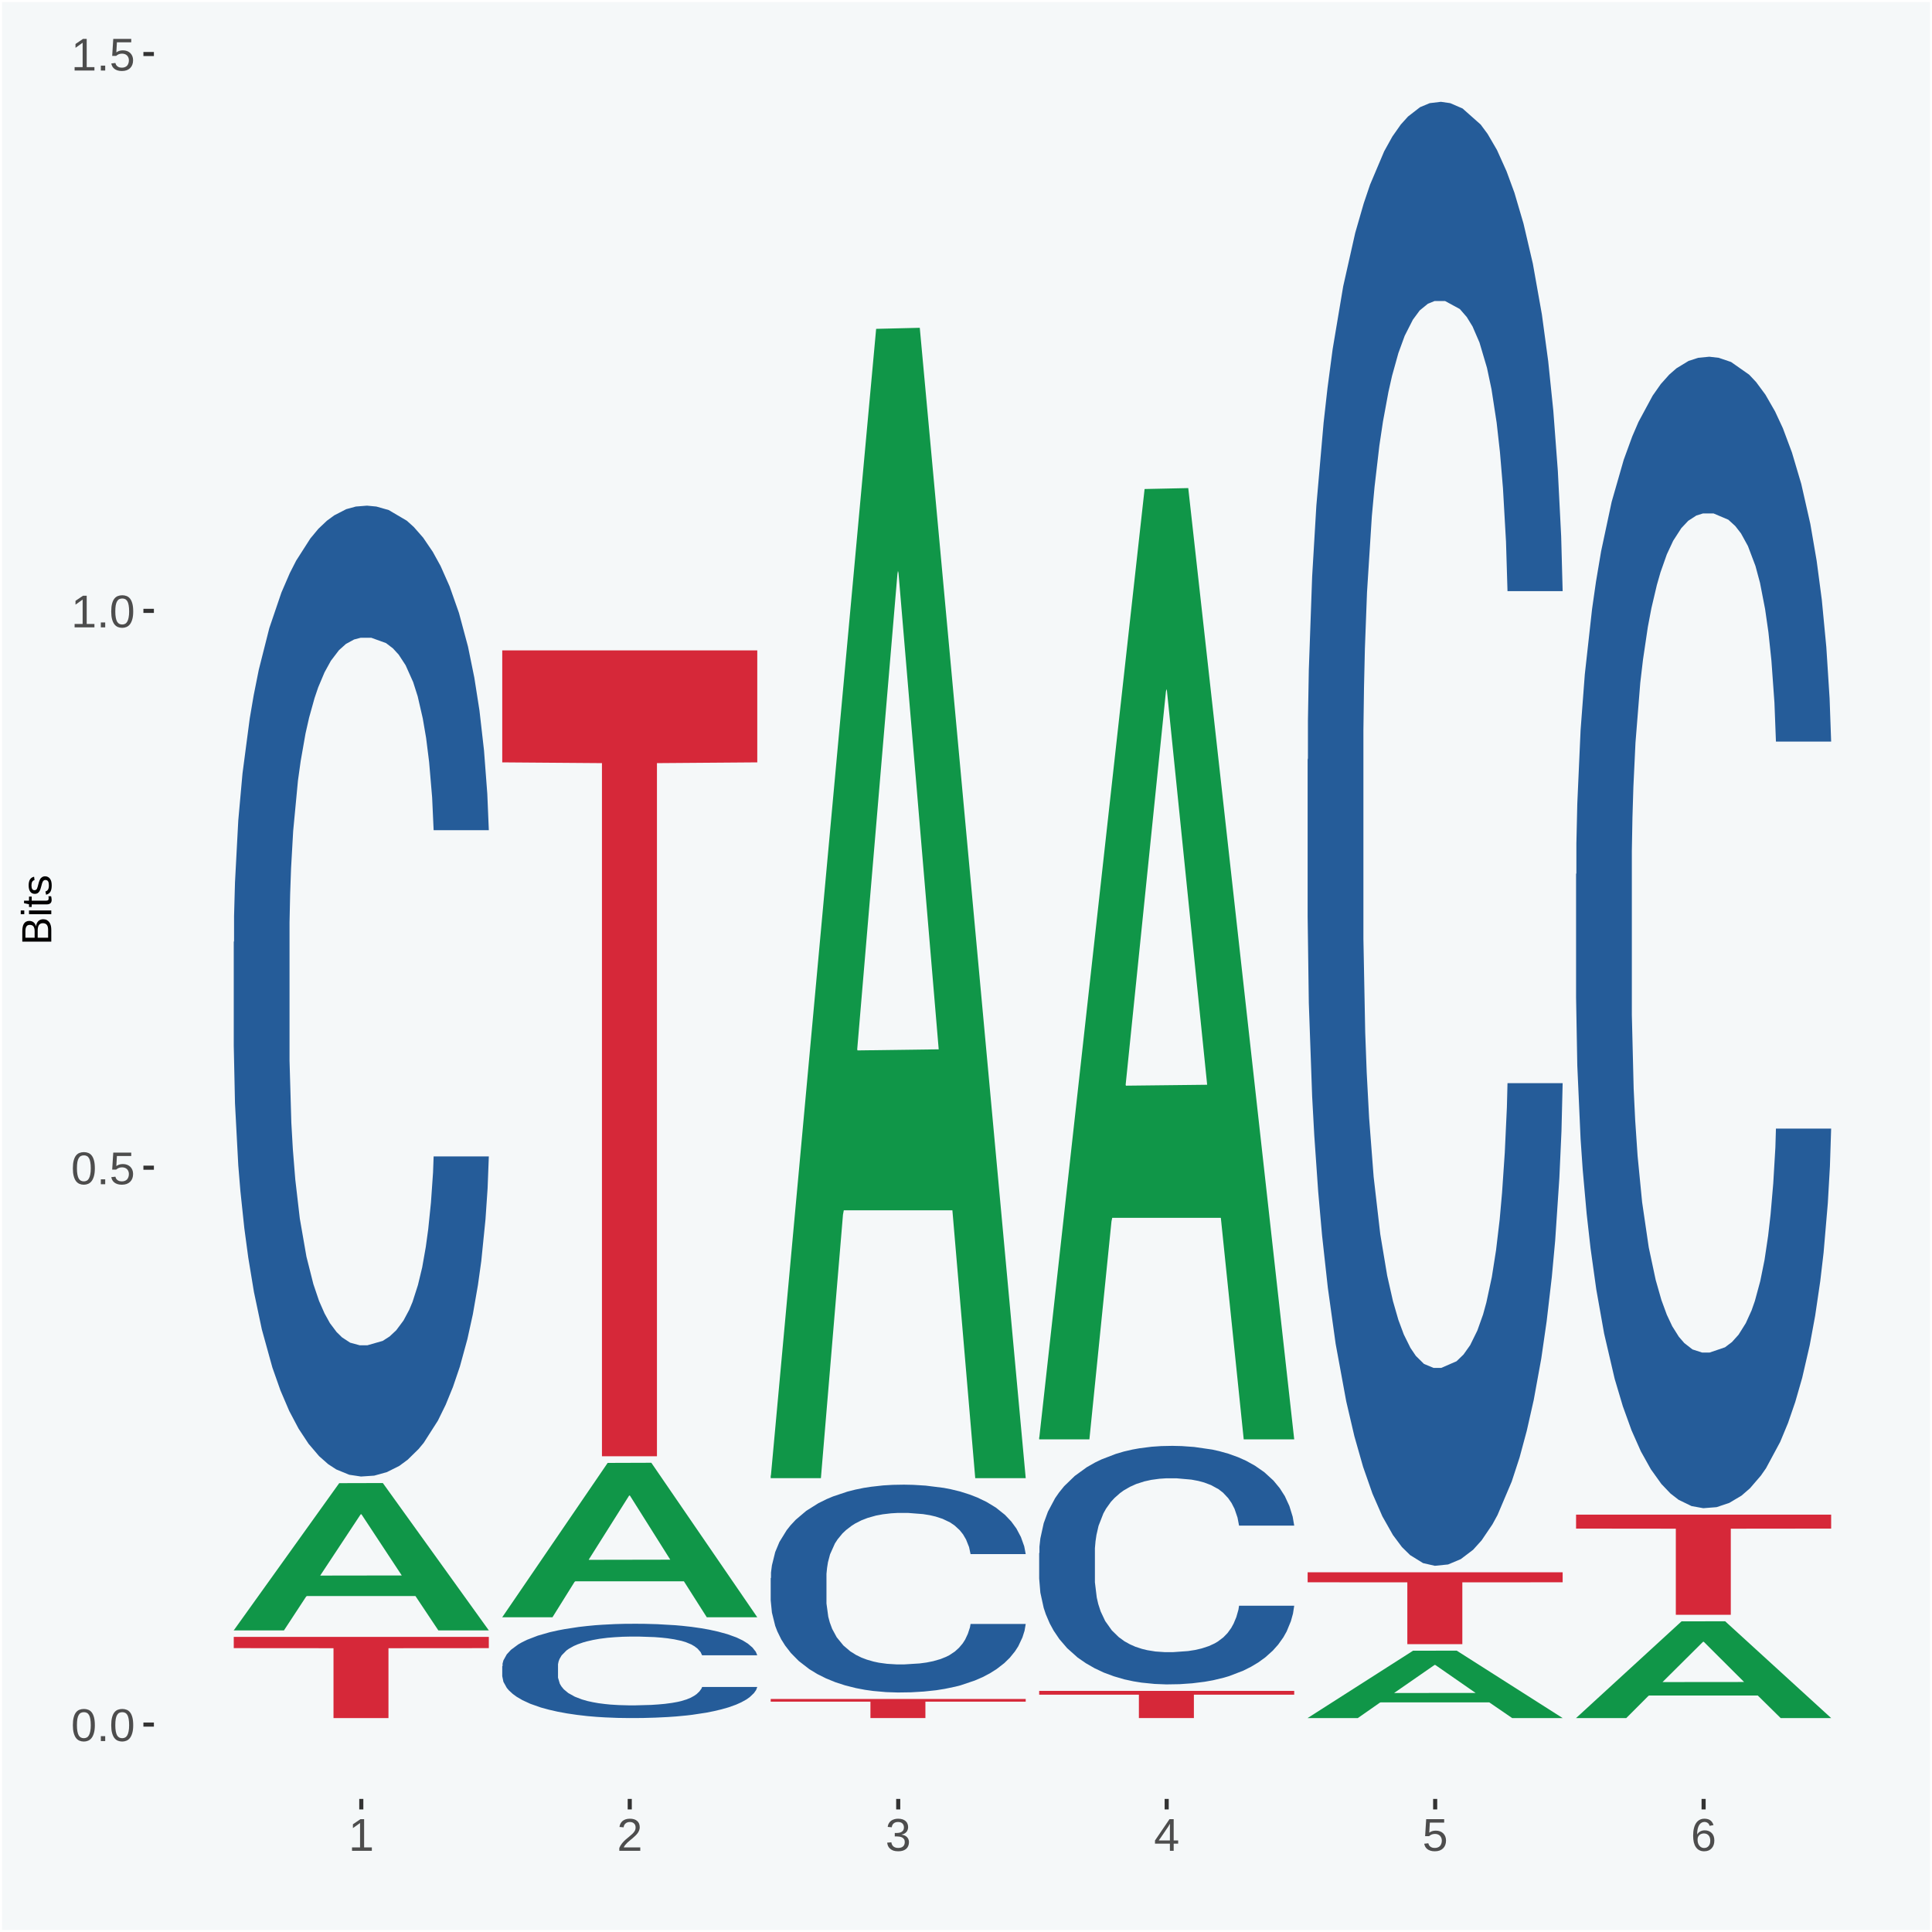 <?xml version="1.0" encoding="UTF-8"?>
<svg xmlns="http://www.w3.org/2000/svg" xmlns:xlink="http://www.w3.org/1999/xlink" width="504pt" height="504pt" viewBox="0 0 504 504" version="1.1">
<defs>
<g>
<symbol overflow="visible" id="glyph0-0">
<path style="stroke:none;" d="M 0.406 0 L 0.406 -8 L 3.594 -8 L 3.594 0 Z M 0.797 -0.406 L 3.188 -0.406 L 3.188 -7.594 L 0.797 -7.594 Z M 0.797 -0.406 "/>
</symbol>
<symbol overflow="visible" id="glyph0-1">
<path style="stroke:none;" d="M 6.203 -4.125 C 6.203 -3.332 6.125 -2.664 5.969 -2.125 C 5.82 -1.582 5.617 -1.145 5.359 -0.812 C 5.098 -0.477 4.789 -0.238 4.438 -0.094 C 4.094 0.051 3.723 0.125 3.328 0.125 C 2.922 0.125 2.539 0.051 2.188 -0.094 C 1.844 -0.238 1.539 -0.477 1.281 -0.812 C 1.031 -1.145 0.832 -1.582 0.688 -2.125 C 0.539 -2.664 0.469 -3.332 0.469 -4.125 C 0.469 -4.957 0.539 -5.645 0.688 -6.188 C 0.832 -6.738 1.035 -7.176 1.297 -7.5 C 1.555 -7.82 1.859 -8.047 2.203 -8.172 C 2.555 -8.305 2.941 -8.375 3.359 -8.375 C 3.754 -8.375 4.125 -8.305 4.469 -8.172 C 4.812 -8.047 5.113 -7.82 5.375 -7.5 C 5.633 -7.176 5.836 -6.738 5.984 -6.188 C 6.129 -5.645 6.203 -4.957 6.203 -4.125 Z M 5.141 -4.125 C 5.141 -4.781 5.098 -5.328 5.016 -5.766 C 4.941 -6.203 4.828 -6.551 4.672 -6.812 C 4.516 -7.07 4.328 -7.254 4.109 -7.359 C 3.891 -7.473 3.641 -7.531 3.359 -7.531 C 3.055 -7.531 2.789 -7.473 2.562 -7.359 C 2.344 -7.254 2.156 -7.07 2 -6.812 C 1.844 -6.551 1.723 -6.203 1.641 -5.766 C 1.566 -5.328 1.531 -4.781 1.531 -4.125 C 1.531 -3.5 1.57 -2.969 1.656 -2.531 C 1.738 -2.094 1.852 -1.742 2 -1.484 C 2.156 -1.223 2.344 -1.035 2.562 -0.922 C 2.789 -0.805 3.047 -0.75 3.328 -0.75 C 3.609 -0.75 3.859 -0.805 4.078 -0.922 C 4.305 -1.035 4.492 -1.223 4.641 -1.484 C 4.797 -1.742 4.914 -2.094 5 -2.531 C 5.094 -2.969 5.141 -3.5 5.141 -4.125 Z M 5.141 -4.125 "/>
</symbol>
<symbol overflow="visible" id="glyph0-2">
<path style="stroke:none;" d="M 1.094 0 L 1.094 -1.281 L 2.234 -1.281 L 2.234 0 Z M 1.094 0 "/>
</symbol>
<symbol overflow="visible" id="glyph0-3">
<path style="stroke:none;" d="M 6.172 -2.688 C 6.172 -2.27 6.109 -1.891 5.984 -1.547 C 5.859 -1.203 5.672 -0.906 5.422 -0.656 C 5.18 -0.414 4.879 -0.223 4.516 -0.078 C 4.148 0.055 3.723 0.125 3.234 0.125 C 2.805 0.125 2.43 0.07 2.109 -0.031 C 1.785 -0.133 1.508 -0.273 1.281 -0.453 C 1.062 -0.629 0.883 -0.836 0.75 -1.078 C 0.625 -1.316 0.535 -1.57 0.484 -1.844 L 1.547 -1.969 C 1.586 -1.812 1.645 -1.66 1.719 -1.516 C 1.801 -1.367 1.91 -1.238 2.047 -1.125 C 2.18 -1.008 2.348 -0.914 2.547 -0.844 C 2.742 -0.781 2.984 -0.75 3.266 -0.75 C 3.535 -0.75 3.781 -0.789 4 -0.875 C 4.227 -0.957 4.422 -1.078 4.578 -1.234 C 4.734 -1.398 4.852 -1.602 4.938 -1.844 C 5.031 -2.082 5.078 -2.359 5.078 -2.672 C 5.078 -2.922 5.035 -3.148 4.953 -3.359 C 4.867 -3.578 4.75 -3.766 4.594 -3.922 C 4.445 -4.078 4.258 -4.195 4.031 -4.281 C 3.812 -4.363 3.562 -4.406 3.281 -4.406 C 3.113 -4.406 2.953 -4.391 2.797 -4.359 C 2.648 -4.328 2.516 -4.285 2.391 -4.234 C 2.266 -4.18 2.148 -4.117 2.047 -4.047 C 1.941 -3.973 1.844 -3.895 1.75 -3.812 L 0.719 -3.812 L 1 -8.25 L 5.688 -8.25 L 5.688 -7.359 L 1.953 -7.359 L 1.797 -4.734 C 1.984 -4.879 2.219 -5.004 2.5 -5.109 C 2.781 -5.211 3.113 -5.266 3.5 -5.266 C 3.914 -5.266 4.285 -5.203 4.609 -5.078 C 4.941 -4.953 5.223 -4.773 5.453 -4.547 C 5.68 -4.316 5.859 -4.047 5.984 -3.734 C 6.109 -3.422 6.172 -3.07 6.172 -2.688 Z M 6.172 -2.688 "/>
</symbol>
<symbol overflow="visible" id="glyph0-4">
<path style="stroke:none;" d="M 0.922 0 L 0.922 -0.891 L 3.016 -0.891 L 3.016 -7.25 L 1.156 -5.922 L 1.156 -6.922 L 3.109 -8.25 L 4.078 -8.25 L 4.078 -0.891 L 6.094 -0.891 L 6.094 0 Z M 0.922 0 "/>
</symbol>
<symbol overflow="visible" id="glyph0-5">
<path style="stroke:none;" d="M 0.609 0 L 0.609 -0.75 C 0.805 -1.207 1.047 -1.609 1.328 -1.953 C 1.617 -2.305 1.922 -2.625 2.234 -2.906 C 2.555 -3.188 2.867 -3.445 3.172 -3.688 C 3.484 -3.938 3.766 -4.18 4.016 -4.422 C 4.266 -4.66 4.469 -4.91 4.625 -5.172 C 4.781 -5.441 4.859 -5.742 4.859 -6.078 C 4.859 -6.316 4.82 -6.523 4.75 -6.703 C 4.676 -6.879 4.57 -7.023 4.438 -7.141 C 4.312 -7.266 4.156 -7.359 3.969 -7.422 C 3.781 -7.484 3.578 -7.516 3.359 -7.516 C 3.141 -7.516 2.938 -7.484 2.75 -7.422 C 2.57 -7.367 2.41 -7.281 2.266 -7.156 C 2.117 -7.039 2 -6.895 1.906 -6.719 C 1.812 -6.551 1.754 -6.352 1.734 -6.125 L 0.656 -6.219 C 0.688 -6.508 0.766 -6.785 0.891 -7.047 C 1.023 -7.316 1.203 -7.551 1.422 -7.75 C 1.648 -7.945 1.922 -8.098 2.234 -8.203 C 2.555 -8.316 2.93 -8.375 3.359 -8.375 C 3.766 -8.375 4.125 -8.328 4.438 -8.234 C 4.758 -8.141 5.031 -7.992 5.25 -7.797 C 5.477 -7.609 5.648 -7.375 5.766 -7.094 C 5.879 -6.812 5.938 -6.488 5.938 -6.125 C 5.938 -5.844 5.883 -5.578 5.781 -5.328 C 5.688 -5.078 5.555 -4.836 5.391 -4.609 C 5.223 -4.379 5.031 -4.16 4.812 -3.953 C 4.594 -3.742 4.363 -3.535 4.125 -3.328 C 3.895 -3.129 3.656 -2.93 3.406 -2.734 C 3.164 -2.535 2.938 -2.336 2.719 -2.141 C 2.508 -1.941 2.32 -1.738 2.156 -1.531 C 1.988 -1.332 1.859 -1.117 1.766 -0.891 L 6.078 -0.891 L 6.078 0 Z M 0.609 0 "/>
</symbol>
<symbol overflow="visible" id="glyph0-6">
<path style="stroke:none;" d="M 6.141 -2.281 C 6.141 -1.906 6.078 -1.566 5.953 -1.266 C 5.836 -0.973 5.66 -0.723 5.422 -0.516 C 5.18 -0.305 4.883 -0.145 4.531 -0.031 C 4.188 0.07 3.789 0.125 3.344 0.125 C 2.832 0.125 2.398 0.062 2.047 -0.062 C 1.703 -0.195 1.414 -0.367 1.188 -0.578 C 0.957 -0.785 0.785 -1.02 0.672 -1.281 C 0.566 -1.551 0.492 -1.832 0.453 -2.125 L 1.547 -2.219 C 1.578 -2 1.633 -1.801 1.719 -1.625 C 1.801 -1.445 1.914 -1.289 2.062 -1.156 C 2.207 -1.031 2.383 -0.93 2.594 -0.859 C 2.801 -0.785 3.051 -0.75 3.344 -0.75 C 3.875 -0.75 4.289 -0.879 4.594 -1.141 C 4.895 -1.41 5.047 -1.801 5.047 -2.312 C 5.047 -2.613 4.977 -2.859 4.844 -3.047 C 4.707 -3.234 4.539 -3.379 4.344 -3.484 C 4.145 -3.586 3.926 -3.656 3.688 -3.688 C 3.445 -3.727 3.227 -3.75 3.031 -3.75 L 2.438 -3.75 L 2.438 -4.656 L 3.016 -4.656 C 3.211 -4.656 3.414 -4.676 3.625 -4.719 C 3.844 -4.758 4.039 -4.832 4.219 -4.938 C 4.395 -5.051 4.539 -5.195 4.656 -5.375 C 4.77 -5.562 4.828 -5.797 4.828 -6.078 C 4.828 -6.523 4.695 -6.875 4.438 -7.125 C 4.188 -7.383 3.801 -7.516 3.281 -7.516 C 2.82 -7.516 2.445 -7.395 2.156 -7.156 C 1.875 -6.914 1.707 -6.578 1.656 -6.141 L 0.594 -6.234 C 0.633 -6.598 0.734 -6.91 0.891 -7.172 C 1.047 -7.441 1.242 -7.664 1.484 -7.844 C 1.734 -8.02 2.008 -8.148 2.312 -8.234 C 2.625 -8.328 2.953 -8.375 3.297 -8.375 C 3.754 -8.375 4.148 -8.316 4.484 -8.203 C 4.816 -8.086 5.086 -7.93 5.297 -7.734 C 5.516 -7.535 5.672 -7.301 5.766 -7.031 C 5.867 -6.77 5.922 -6.488 5.922 -6.188 C 5.922 -5.945 5.883 -5.723 5.812 -5.516 C 5.75 -5.305 5.645 -5.113 5.5 -4.938 C 5.363 -4.77 5.188 -4.625 4.969 -4.5 C 4.75 -4.383 4.488 -4.297 4.188 -4.234 L 4.188 -4.219 C 4.52 -4.176 4.805 -4.098 5.047 -3.984 C 5.297 -3.867 5.5 -3.723 5.656 -3.547 C 5.82 -3.379 5.941 -3.188 6.016 -2.969 C 6.098 -2.75 6.141 -2.52 6.141 -2.281 Z M 6.141 -2.281 "/>
</symbol>
<symbol overflow="visible" id="glyph0-7">
<path style="stroke:none;" d="M 5.156 -1.875 L 5.156 0 L 4.172 0 L 4.172 -1.875 L 0.281 -1.875 L 0.281 -2.688 L 4.062 -8.25 L 5.156 -8.25 L 5.156 -2.703 L 6.328 -2.703 L 6.328 -1.875 Z M 4.172 -7.062 C 4.16 -7.039 4.141 -7.004 4.109 -6.953 C 4.078 -6.898 4.039 -6.836 4 -6.766 C 3.957 -6.691 3.914 -6.617 3.875 -6.547 C 3.844 -6.473 3.812 -6.414 3.781 -6.375 L 1.656 -3.25 C 1.633 -3.219 1.602 -3.176 1.562 -3.125 C 1.531 -3.07 1.492 -3.02 1.453 -2.969 C 1.422 -2.914 1.383 -2.863 1.344 -2.812 C 1.301 -2.77 1.27 -2.734 1.25 -2.703 L 4.172 -2.703 Z M 4.172 -7.062 "/>
</symbol>
<symbol overflow="visible" id="glyph0-8">
<path style="stroke:none;" d="M 6.141 -2.703 C 6.141 -2.285 6.082 -1.906 5.969 -1.562 C 5.852 -1.219 5.68 -0.922 5.453 -0.672 C 5.234 -0.422 4.957 -0.223 4.625 -0.078 C 4.289 0.055 3.91 0.125 3.484 0.125 C 3.004 0.125 2.582 0.031 2.219 -0.156 C 1.863 -0.344 1.566 -0.609 1.328 -0.953 C 1.086 -1.297 0.906 -1.719 0.781 -2.219 C 0.664 -2.727 0.609 -3.301 0.609 -3.938 C 0.609 -4.676 0.676 -5.32 0.812 -5.875 C 0.945 -6.426 1.141 -6.883 1.391 -7.25 C 1.648 -7.625 1.961 -7.906 2.328 -8.094 C 2.691 -8.281 3.102 -8.375 3.562 -8.375 C 3.844 -8.375 4.102 -8.344 4.344 -8.281 C 4.594 -8.227 4.816 -8.133 5.016 -8 C 5.223 -7.875 5.398 -7.703 5.547 -7.484 C 5.703 -7.273 5.828 -7.016 5.922 -6.703 L 4.906 -6.516 C 4.801 -6.867 4.629 -7.125 4.391 -7.281 C 4.148 -7.445 3.867 -7.531 3.547 -7.531 C 3.266 -7.531 3.004 -7.457 2.766 -7.312 C 2.535 -7.176 2.336 -6.973 2.172 -6.703 C 2.004 -6.43 1.875 -6.086 1.781 -5.672 C 1.695 -5.266 1.656 -4.789 1.656 -4.25 C 1.852 -4.602 2.125 -4.875 2.469 -5.062 C 2.812 -5.25 3.207 -5.344 3.656 -5.344 C 4.031 -5.344 4.367 -5.281 4.672 -5.156 C 4.984 -5.031 5.25 -4.852 5.469 -4.625 C 5.688 -4.406 5.852 -4.129 5.969 -3.797 C 6.082 -3.473 6.141 -3.109 6.141 -2.703 Z M 5.078 -2.656 C 5.078 -2.938 5.039 -3.191 4.969 -3.422 C 4.895 -3.66 4.785 -3.859 4.641 -4.016 C 4.504 -4.18 4.332 -4.305 4.125 -4.391 C 3.926 -4.484 3.688 -4.531 3.406 -4.531 C 3.219 -4.531 3.023 -4.5 2.828 -4.438 C 2.629 -4.383 2.453 -4.289 2.297 -4.156 C 2.141 -4.031 2.008 -3.863 1.906 -3.656 C 1.812 -3.457 1.766 -3.207 1.766 -2.906 C 1.766 -2.602 1.801 -2.316 1.875 -2.047 C 1.957 -1.785 2.07 -1.555 2.219 -1.359 C 2.363 -1.172 2.539 -1.02 2.75 -0.906 C 2.957 -0.789 3.191 -0.734 3.453 -0.734 C 3.703 -0.734 3.926 -0.773 4.125 -0.859 C 4.332 -0.953 4.504 -1.082 4.641 -1.25 C 4.785 -1.414 4.895 -1.613 4.969 -1.844 C 5.039 -2.082 5.078 -2.352 5.078 -2.656 Z M 5.078 -2.656 "/>
</symbol>
<symbol overflow="visible" id="glyph1-0">
<path style="stroke:none;" d="M 0 -0.359 L -7.328 -0.359 L -7.328 -3.281 L 0 -3.281 Z M -0.359 -0.734 L -0.359 -2.922 L -6.969 -2.922 L -6.969 -0.734 Z M -0.359 -0.734 "/>
</symbol>
<symbol overflow="visible" id="glyph1-1">
<path style="stroke:none;" d="M -2.125 -6.75 C -1.75 -6.75 -1.426 -6.676 -1.156 -6.531 C -0.883 -6.383 -0.66 -6.18 -0.484 -5.922 C -0.316 -5.672 -0.191 -5.375 -0.109 -5.031 C -0.035 -4.695 0 -4.344 0 -3.969 L 0 -0.906 L -7.562 -0.906 L -7.562 -3.656 C -7.562 -4.07 -7.523 -4.441 -7.453 -4.766 C -7.391 -5.098 -7.281 -5.379 -7.125 -5.609 C -6.977 -5.836 -6.789 -6.008 -6.562 -6.125 C -6.332 -6.25 -6.055 -6.312 -5.734 -6.312 C -5.523 -6.312 -5.328 -6.281 -5.141 -6.219 C -4.953 -6.164 -4.781 -6.078 -4.625 -5.953 C -4.477 -5.836 -4.348 -5.688 -4.234 -5.5 C -4.129 -5.32 -4.047 -5.113 -3.984 -4.875 C -3.953 -5.176 -3.883 -5.441 -3.781 -5.672 C -3.676 -5.91 -3.539 -6.109 -3.375 -6.266 C -3.219 -6.43 -3.031 -6.551 -2.812 -6.625 C -2.602 -6.707 -2.375 -6.75 -2.125 -6.75 Z M -5.609 -5.281 C -6.016 -5.281 -6.305 -5.141 -6.484 -4.859 C -6.66 -4.586 -6.75 -4.188 -6.75 -3.656 L -6.75 -1.922 L -4.344 -1.922 L -4.344 -3.656 C -4.344 -3.957 -4.375 -4.211 -4.438 -4.422 C -4.5 -4.629 -4.582 -4.797 -4.688 -4.922 C -4.801 -5.047 -4.93 -5.133 -5.078 -5.188 C -5.234 -5.25 -5.41 -5.281 -5.609 -5.281 Z M -2.219 -5.719 C -2.457 -5.719 -2.66 -5.672 -2.828 -5.578 C -2.992 -5.492 -3.129 -5.367 -3.234 -5.203 C -3.348 -5.047 -3.426 -4.848 -3.469 -4.609 C -3.52 -4.379 -3.547 -4.125 -3.547 -3.844 L -3.547 -1.922 L -0.828 -1.922 L -0.828 -3.922 C -0.828 -4.18 -0.848 -4.422 -0.891 -4.641 C -0.93 -4.859 -1.004 -5.047 -1.109 -5.203 C -1.211 -5.367 -1.352 -5.492 -1.531 -5.578 C -1.719 -5.672 -1.945 -5.719 -2.219 -5.719 Z M -2.219 -5.719 "/>
</symbol>
<symbol overflow="visible" id="glyph1-2">
<path style="stroke:none;" d="M -7.047 -0.734 L -7.969 -0.734 L -7.969 -1.703 L -7.047 -1.703 Z M 0 -0.734 L -5.812 -0.734 L -5.812 -1.703 L 0 -1.703 Z M 0 -0.734 "/>
</symbol>
<symbol overflow="visible" id="glyph1-3">
<path style="stroke:none;" d="M -0.047 -2.969 C -0.004 -2.82 0.023 -2.672 0.047 -2.516 C 0.078 -2.367 0.094 -2.195 0.094 -2 C 0.094 -1.227 -0.348 -0.844 -1.234 -0.844 L -5.109 -0.844 L -5.109 -0.172 L -5.812 -0.172 L -5.812 -0.875 L -7.109 -1.156 L -7.109 -1.812 L -5.812 -1.812 L -5.812 -2.875 L -5.109 -2.875 L -5.109 -1.812 L -1.438 -1.812 C -1.156 -1.812 -0.957 -1.852 -0.844 -1.938 C -0.738 -2.031 -0.688 -2.191 -0.688 -2.422 C -0.688 -2.516 -0.691 -2.602 -0.703 -2.688 C -0.711 -2.77 -0.727 -2.863 -0.75 -2.969 Z M -0.047 -2.969 "/>
</symbol>
<symbol overflow="visible" id="glyph1-4">
<path style="stroke:none;" d="M -1.609 -5.109 C -1.336 -5.109 -1.094 -5.051 -0.875 -4.938 C -0.664 -4.832 -0.488 -4.68 -0.344 -4.484 C -0.195 -4.285 -0.082 -4.039 0 -3.75 C 0.07 -3.457 0.109 -3.125 0.109 -2.75 C 0.109 -2.406 0.082 -2.098 0.031 -1.828 C -0.02 -1.555 -0.102 -1.316 -0.219 -1.109 C -0.332 -0.91 -0.484 -0.742 -0.672 -0.609 C -0.859 -0.473 -1.086 -0.375 -1.359 -0.312 L -1.531 -1.156 C -1.219 -1.238 -0.988 -1.41 -0.844 -1.672 C -0.695 -1.93 -0.625 -2.289 -0.625 -2.75 C -0.625 -2.957 -0.641 -3.145 -0.672 -3.312 C -0.703 -3.488 -0.75 -3.641 -0.812 -3.766 C -0.883 -3.891 -0.977 -3.984 -1.094 -4.047 C -1.207 -4.117 -1.352 -4.156 -1.531 -4.156 C -1.707 -4.156 -1.848 -4.113 -1.953 -4.031 C -2.066 -3.957 -2.16 -3.844 -2.234 -3.688 C -2.316 -3.539 -2.383 -3.363 -2.438 -3.156 C -2.5 -2.945 -2.562 -2.719 -2.625 -2.469 C -2.688 -2.238 -2.754 -2.008 -2.828 -1.781 C -2.898 -1.551 -3 -1.344 -3.125 -1.156 C -3.25 -0.969 -3.398 -0.816 -3.578 -0.703 C -3.766 -0.586 -4 -0.531 -4.281 -0.531 C -4.812 -0.531 -5.211 -0.719 -5.484 -1.094 C -5.766 -1.477 -5.906 -2.031 -5.906 -2.75 C -5.906 -3.395 -5.789 -3.906 -5.562 -4.281 C -5.332 -4.656 -4.973 -4.895 -4.484 -5 L -4.375 -4.125 C -4.52 -4.094 -4.645 -4.035 -4.75 -3.953 C -4.852 -3.867 -4.938 -3.766 -5 -3.641 C -5.062 -3.516 -5.102 -3.375 -5.125 -3.219 C -5.156 -3.07 -5.172 -2.914 -5.172 -2.75 C -5.172 -2.312 -5.102 -1.988 -4.969 -1.781 C -4.844 -1.582 -4.645 -1.484 -4.375 -1.484 C -4.219 -1.484 -4.086 -1.52 -3.984 -1.594 C -3.879 -1.664 -3.789 -1.77 -3.719 -1.906 C -3.656 -2.051 -3.598 -2.219 -3.547 -2.406 C -3.492 -2.602 -3.438 -2.816 -3.375 -3.047 C -3.332 -3.203 -3.289 -3.359 -3.25 -3.516 C -3.207 -3.68 -3.156 -3.836 -3.094 -3.984 C -3.031 -4.141 -2.957 -4.285 -2.875 -4.422 C -2.789 -4.555 -2.688 -4.672 -2.562 -4.766 C -2.445 -4.867 -2.312 -4.953 -2.156 -5.016 C -2 -5.078 -1.816 -5.109 -1.609 -5.109 Z M -1.609 -5.109 "/>
</symbol>
</g>
<clipPath id="clip1">
  <path d="M 40.148 5.48 L 498.52 5.48 L 498.52 469.281 L 40.148 469.281 Z M 40.148 5.48 "/>
</clipPath>
</defs>
<g id="surface1">
<rect x="0" y="0" width="504" height="504" style="fill:rgb(96.078%,97.255%,97.647%);fill-opacity:1;stroke:none;"/>
<path style="fill:none;stroke-width:1.07;stroke-linecap:round;stroke-linejoin:round;stroke:rgb(100%,100%,100%);stroke-opacity:1;stroke-miterlimit:10;" d="M 0 0 L 504 0 L 504 504 L 0 504 Z M 0 0 " transform="matrix(1,0,0,-1,0,504)"/>
<g clip-path="url(#clip1)" clip-rule="nonzero">
<path style=" stroke:none;fill-rule:nonzero;fill:rgb(96.078%,97.255%,97.647%);fill-opacity:1;" d="M 40.148 469.281 L 498.52 469.281 L 498.52 5.48 L 40.148 5.48 Z M 40.148 469.281 "/>
</g>
<path style=" stroke:none;fill-rule:nonzero;fill:rgb(6.274%,58.824%,28.235%);fill-opacity:1;" d="M 60.98 425.238 L 61.051 425.211 L 88.488 386.91 L 99.871 386.879 L 127.52 425.32 L 114.352 425.32 L 108.379 416.359 L 80.051 416.359 L 79.852 416.512 L 74.078 425.32 L 60.98 425.32 L 60.98 425.238 L 83.621 411.02 L 104.809 410.988 L 94.32 395.07 L 94.18 395 L 94.039 395.109 L 83.551 410.988 L 83.621 411.02 Z M 60.98 425.238 "/>
<path style=" stroke:none;fill-rule:nonzero;fill:rgb(14.51%,36.078%,60.001%);fill-opacity:1;" d="M 60.98 245.711 L 61.059 245.48 L 61.059 239 L 61.301 230.211 L 62.16 214.02 L 63.262 201.762 L 65.148 187.422 L 66.172 181.41 L 67.512 174.699 L 70.262 163.828 L 73.41 154.578 L 75.609 149.488 L 77.262 146.25 L 80.961 140.469 L 83.078 137.922 L 85.281 135.84 L 87.172 134.449 L 90.32 132.828 L 92.828 132.141 L 95.738 131.91 L 98.18 132.141 L 101.41 133.059 L 106.129 135.84 L 107.93 137.461 L 110.371 140.238 L 112.891 143.941 L 114.93 147.641 L 117.289 152.961 L 119.73 159.898 L 122.09 168.691 L 123.738 176.781 L 125.078 185.34 L 126.262 195.75 L 127.121 207.078 L 127.52 216.57 L 113.121 216.57 L 112.73 208.012 L 111.941 198.75 L 111.16 192.512 L 110.289 187.422 L 108.961 181.641 L 107.781 177.941 L 105.809 173.539 L 104 170.77 L 102.512 169.148 L 100.699 167.762 L 96.852 166.371 L 94.09 166.371 L 92.359 166.828 L 90.238 167.988 L 88.43 169.609 L 86.309 172.391 L 84.66 175.391 L 83 179.328 L 82.059 182.102 L 80.641 187.191 L 79.699 191.352 L 78.441 198.52 L 77.73 203.609 L 76.48 216.801 L 75.93 226.512 L 75.691 233.219 L 75.531 240.621 L 75.531 276.699 L 76 292.891 L 76.398 299.828 L 77.031 307.699 L 78.211 317.879 L 79.941 327.82 L 81.75 334.988 L 83.238 339.391 L 84.66 342.621 L 86.07 345.172 L 87.801 347.48 L 89.219 348.871 L 91.34 350.262 L 93.859 350.949 L 95.82 350.949 L 99.828 349.801 L 101.641 348.641 L 103.371 347.02 L 105.262 344.48 L 106.75 341.699 L 107.621 339.621 L 109.031 335.219 L 110.141 330.602 L 111.078 325.281 L 111.711 320.648 L 112.422 313.711 L 112.969 305.852 L 113.121 301.68 L 127.52 301.68 L 127.199 310.012 L 126.648 318.109 L 125.551 328.98 L 124.68 335.219 L 123.352 342.859 L 121.93 349.328 L 119.969 356.5 L 118.16 361.82 L 116.27 366.449 L 114.23 370.609 L 110.531 376.398 L 109.191 378.012 L 106.359 380.789 L 104.16 382.41 L 100.93 384.031 L 97.629 384.949 L 94.172 385.18 L 91.102 384.719 L 87.719 383.328 L 85.602 381.949 L 83.238 379.859 L 80.488 376.629 L 77.891 372.691 L 75.449 368.07 L 73.172 362.75 L 71.051 356.73 L 68.301 346.789 L 66.25 337.07 L 64.762 328.051 L 63.738 320.422 L 62.711 310.711 L 62.16 304 L 61.301 287.809 L 60.98 272.77 Z M 60.98 245.711 "/>
<path style=" stroke:none;fill-rule:nonzero;fill:rgb(83.922%,15.686%,22.353%);fill-opacity:1;" d="M 60.98 427.012 L 127.52 427.012 L 127.52 429.949 L 101.34 429.969 L 101.34 448.191 L 87 448.191 L 87 429.969 L 60.98 429.949 Z M 60.98 427.012 "/>
<path style=" stroke:none;fill-rule:nonzero;fill:rgb(6.274%,58.824%,28.235%);fill-opacity:1;" d="M 131.02 421.82 L 131.09 421.789 L 158.52 381.629 L 169.91 381.59 L 197.551 421.898 L 184.379 421.898 L 178.41 412.512 L 150.09 412.512 L 149.879 412.672 L 144.121 421.898 L 131.02 421.898 L 131.02 421.82 L 153.648 406.91 L 174.852 406.871 L 164.352 390.191 L 164.219 390.109 L 164.078 390.219 L 153.578 406.871 L 153.648 406.91 Z M 131.02 421.82 "/>
<path style=" stroke:none;fill-rule:nonzero;fill:rgb(14.51%,36.078%,60.001%);fill-opacity:1;" d="M 131.02 434.648 L 131.102 434.621 L 131.102 433.988 L 131.328 433.141 L 132.199 431.57 L 133.301 430.379 L 135.191 428.98 L 136.211 428.398 L 137.551 427.75 L 140.301 426.691 L 143.441 425.789 L 145.648 425.301 L 147.301 424.988 L 150.988 424.422 L 153.121 424.18 L 155.32 423.969 L 157.211 423.84 L 160.352 423.68 L 162.871 423.609 L 165.781 423.59 L 168.219 423.609 L 171.441 423.699 L 176.16 423.969 L 177.969 424.129 L 180.41 424.398 L 182.922 424.762 L 184.969 425.121 L 187.328 425.641 L 189.762 426.309 L 192.121 427.16 L 193.77 427.949 L 195.109 428.781 L 196.289 429.789 L 197.16 430.891 L 197.551 431.82 L 183.16 431.82 L 182.762 430.98 L 181.98 430.09 L 181.191 429.48 L 180.328 428.98 L 178.988 428.422 L 177.809 428.059 L 175.84 427.641 L 174.039 427.371 L 172.539 427.211 L 170.73 427.07 L 166.879 426.941 L 164.129 426.941 L 162.398 426.98 L 160.27 427.102 L 158.461 427.25 L 156.34 427.52 L 154.691 427.82 L 153.039 428.199 L 152.09 428.469 L 150.68 428.961 L 149.73 429.371 L 148.48 430.059 L 147.77 430.559 L 146.512 431.84 L 145.961 432.781 L 145.719 433.43 L 145.57 434.148 L 145.57 437.66 L 146.039 439.23 L 146.43 439.898 L 147.059 440.672 L 148.238 441.66 L 149.969 442.621 L 151.781 443.32 L 153.27 443.75 L 154.691 444.059 L 156.102 444.309 L 157.84 444.531 L 159.25 444.672 L 161.371 444.801 L 163.891 444.871 L 165.859 444.871 L 169.871 444.762 L 171.68 444.641 L 173.41 444.488 L 175.289 444.238 L 176.789 443.969 L 177.648 443.77 L 179.07 443.34 L 180.172 442.891 L 181.109 442.371 L 181.738 441.93 L 182.449 441.25 L 183 440.488 L 183.16 440.078 L 197.551 440.078 L 197.238 440.891 L 196.68 441.68 L 195.578 442.73 L 194.719 443.34 L 193.379 444.078 L 191.969 444.711 L 190 445.41 L 188.191 445.922 L 186.301 446.371 L 184.262 446.781 L 180.559 447.34 L 179.23 447.5 L 176.391 447.77 L 174.191 447.922 L 170.969 448.078 L 167.672 448.172 L 164.211 448.191 L 161.141 448.148 L 157.762 448.012 L 155.629 447.879 L 153.27 447.68 L 150.52 447.359 L 147.93 446.98 L 145.488 446.531 L 143.211 446.012 L 141.078 445.43 L 138.328 444.461 L 136.289 443.52 L 134.789 442.641 L 133.77 441.898 L 132.75 440.961 L 132.199 440.309 L 131.328 438.738 L 131.02 437.27 Z M 131.02 434.648 "/>
<path style=" stroke:none;fill-rule:nonzero;fill:rgb(83.922%,15.686%,22.353%);fill-opacity:1;" d="M 131.02 169.672 L 197.551 169.672 L 197.551 198.879 L 171.379 199.078 L 171.379 379.898 L 157.031 379.898 L 157.031 199.078 L 131.02 198.879 Z M 131.02 169.672 "/>
<path style=" stroke:none;fill-rule:nonzero;fill:rgb(6.274%,58.824%,28.235%);fill-opacity:1;" d="M 201.051 385.039 L 201.121 384.762 L 228.559 85.789 L 239.941 85.512 L 267.578 385.609 L 254.41 385.609 L 248.449 315.73 L 220.121 315.73 L 219.91 316.852 L 214.148 385.609 L 201.051 385.609 L 201.051 385.039 L 223.691 274.02 L 244.879 273.738 L 234.391 149.469 L 234.25 148.91 L 234.109 149.762 L 223.621 273.738 L 223.691 274.02 Z M 201.051 385.039 "/>
<path style=" stroke:none;fill-rule:nonzero;fill:rgb(14.51%,36.078%,60.001%);fill-opacity:1;" d="M 201.051 411.66 L 201.129 411.609 L 201.129 410.23 L 201.371 408.352 L 202.23 404.879 L 203.328 402.25 L 205.219 399.18 L 206.238 397.898 L 207.578 396.461 L 210.328 394.129 L 213.48 392.148 L 215.68 391.059 L 217.328 390.371 L 221.031 389.129 L 223.148 388.59 L 225.352 388.141 L 227.238 387.852 L 230.391 387.5 L 232.898 387.352 L 235.809 387.301 L 238.25 387.352 L 241.469 387.551 L 246.191 388.141 L 248 388.488 L 250.441 389.078 L 252.961 389.879 L 255 390.672 L 257.359 391.809 L 259.801 393.289 L 262.16 395.172 L 263.809 396.91 L 265.148 398.738 L 266.328 400.969 L 267.191 403.391 L 267.578 405.422 L 253.191 405.422 L 252.801 403.59 L 252.012 401.609 L 251.23 400.27 L 250.359 399.18 L 249.02 397.949 L 247.84 397.148 L 245.879 396.211 L 244.07 395.621 L 242.578 395.27 L 240.77 394.98 L 236.91 394.68 L 234.16 394.68 L 232.43 394.781 L 230.309 395.031 L 228.5 395.371 L 226.371 395.969 L 224.719 396.609 L 223.07 397.449 L 222.129 398.051 L 220.711 399.141 L 219.77 400.031 L 218.512 401.559 L 217.801 402.648 L 216.539 405.469 L 215.988 407.551 L 215.762 408.988 L 215.602 410.57 L 215.602 418.301 L 216.07 421.762 L 216.469 423.25 L 217.09 424.93 L 218.27 427.109 L 220 429.238 L 221.809 430.781 L 223.309 431.719 L 224.719 432.41 L 226.141 432.949 L 227.871 433.449 L 229.281 433.75 L 231.41 434.039 L 233.922 434.191 L 235.891 434.191 L 239.898 433.941 L 241.711 433.699 L 243.441 433.352 L 245.328 432.809 L 246.82 432.211 L 247.691 431.77 L 249.102 430.828 L 250.199 429.828 L 251.148 428.699 L 251.781 427.711 L 252.48 426.219 L 253.031 424.539 L 253.191 423.648 L 267.578 423.648 L 267.27 425.43 L 266.719 427.16 L 265.621 429.488 L 264.75 430.828 L 263.422 432.461 L 262 433.852 L 260.031 435.379 L 258.23 436.52 L 256.34 437.512 L 254.289 438.398 L 250.602 439.641 L 249.262 439.988 L 246.43 440.578 L 244.23 440.93 L 241 441.27 L 237.699 441.469 L 234.238 441.52 L 231.172 441.422 L 227.789 441.121 L 225.672 440.828 L 223.309 440.379 L 220.559 439.691 L 217.961 438.852 L 215.52 437.859 L 213.238 436.719 L 211.121 435.43 L 208.371 433.301 L 206.32 431.219 L 204.828 429.289 L 203.801 427.66 L 202.781 425.578 L 202.23 424.141 L 201.371 420.672 L 201.051 417.461 Z M 201.051 411.66 "/>
<path style=" stroke:none;fill-rule:nonzero;fill:rgb(83.922%,15.686%,22.353%);fill-opacity:1;" d="M 201.051 443.211 L 267.578 443.211 L 267.578 443.91 L 241.41 443.91 L 241.41 448.191 L 227.07 448.191 L 227.07 443.91 L 201.051 443.91 Z M 201.051 443.211 "/>
<path style=" stroke:none;fill-rule:nonzero;fill:rgb(6.274%,58.824%,28.235%);fill-opacity:1;" d="M 271.09 375.02 L 271.148 374.789 L 298.59 127.57 L 309.98 127.328 L 337.621 375.488 L 324.449 375.488 L 318.48 317.699 L 290.148 317.699 L 289.949 318.641 L 284.191 375.488 L 271.09 375.488 L 271.09 375.02 L 293.719 283.219 L 314.91 282.98 L 304.422 180.23 L 304.281 179.762 L 304.148 180.461 L 293.648 282.98 L 293.719 283.219 Z M 271.09 375.02 "/>
<path style=" stroke:none;fill-rule:nonzero;fill:rgb(14.51%,36.078%,60.001%);fill-opacity:1;" d="M 271.09 405.141 L 271.16 405.078 L 271.16 403.488 L 271.398 401.328 L 272.27 397.359 L 273.371 394.352 L 275.25 390.82 L 276.281 389.34 L 277.609 387.699 L 280.371 385.031 L 283.512 382.75 L 285.711 381.5 L 287.359 380.711 L 291.059 379.289 L 293.18 378.66 L 295.391 378.148 L 297.27 377.809 L 300.422 377.41 L 302.941 377.238 L 305.852 377.18 L 308.281 377.238 L 311.512 377.469 L 316.23 378.148 L 318.039 378.551 L 320.469 379.23 L 322.988 380.141 L 325.031 381.051 L 327.391 382.359 L 329.828 384.059 L 332.191 386.219 L 333.84 388.211 L 335.18 390.309 L 336.359 392.871 L 337.219 395.648 L 337.621 397.98 L 323.23 397.98 L 322.828 395.879 L 322.051 393.609 L 321.262 392.07 L 320.391 390.82 L 319.059 389.398 L 317.879 388.488 L 315.91 387.41 L 314.102 386.73 L 312.609 386.328 L 310.801 385.988 L 306.949 385.648 L 304.191 385.648 L 302.461 385.762 L 300.34 386.051 L 298.531 386.449 L 296.41 387.129 L 294.762 387.871 L 293.109 388.828 L 292.16 389.52 L 290.75 390.77 L 289.801 391.789 L 288.539 393.551 L 287.84 394.801 L 286.578 398.039 L 286.031 400.43 L 285.789 402.07 L 285.629 403.891 L 285.629 412.762 L 286.109 416.73 L 286.5 418.441 L 287.129 420.371 L 288.309 422.871 L 290.039 425.309 L 291.852 427.078 L 293.34 428.16 L 294.762 428.949 L 296.172 429.578 L 297.898 430.141 L 299.32 430.488 L 301.441 430.828 L 303.961 431 L 305.922 431 L 309.941 430.711 L 311.738 430.43 L 313.469 430.031 L 315.359 429.41 L 316.859 428.719 L 317.719 428.211 L 319.141 427.129 L 320.238 426 L 321.18 424.691 L 321.809 423.551 L 322.52 421.852 L 323.07 419.922 L 323.23 418.891 L 337.621 418.891 L 337.301 420.941 L 336.75 422.93 L 335.648 425.602 L 334.789 427.129 L 333.449 429.012 L 332.031 430.602 L 330.07 432.359 L 328.262 433.672 L 326.371 434.801 L 324.328 435.828 L 320.629 437.25 L 319.289 437.648 L 316.461 438.328 L 314.262 438.719 L 311.039 439.121 L 307.73 439.352 L 304.27 439.41 L 301.211 439.289 L 297.82 438.949 L 295.699 438.609 L 293.34 438.102 L 290.59 437.301 L 287.988 436.34 L 285.559 435.199 L 283.281 433.891 L 281.148 432.422 L 278.398 429.969 L 276.352 427.59 L 274.859 425.371 L 273.84 423.5 L 272.82 421.109 L 272.27 419.461 L 271.398 415.48 L 271.09 411.789 Z M 271.09 405.141 "/>
<path style=" stroke:none;fill-rule:nonzero;fill:rgb(83.922%,15.686%,22.353%);fill-opacity:1;" d="M 271.09 441.102 L 337.621 441.102 L 337.621 442.09 L 311.449 442.09 L 311.449 448.191 L 297.102 448.191 L 297.102 442.09 L 271.09 442.09 Z M 271.09 441.102 "/>
<path style=" stroke:none;fill-rule:nonzero;fill:rgb(6.274%,58.824%,28.235%);fill-opacity:1;" d="M 341.121 448.16 L 341.191 448.141 L 368.621 430.621 L 380.012 430.602 L 407.648 448.191 L 394.48 448.191 L 388.512 444.102 L 360.191 444.102 L 359.98 444.16 L 354.219 448.191 L 341.121 448.191 L 341.121 448.16 L 363.75 441.648 L 384.949 441.641 L 374.449 434.352 L 374.32 434.32 L 374.18 434.371 L 363.691 441.641 L 363.75 441.648 Z M 341.121 448.16 "/>
<path style=" stroke:none;fill-rule:nonzero;fill:rgb(14.51%,36.078%,60.001%);fill-opacity:1;" d="M 341.121 198.16 L 341.199 197.809 L 341.199 188.039 L 341.43 174.789 L 342.301 150.379 L 343.398 131.891 L 345.289 110.27 L 346.309 101.199 L 347.648 91.078 L 350.398 74.691 L 353.539 60.738 L 355.75 53.07 L 357.398 48.191 L 361.09 39.469 L 363.219 35.629 L 365.422 32.488 L 367.309 30.398 L 370.449 27.961 L 372.969 26.91 L 375.879 26.559 L 378.32 26.91 L 381.539 28.301 L 386.262 32.488 L 388.07 34.93 L 390.512 39.121 L 393.02 44.699 L 395.07 50.281 L 397.43 58.301 L 399.871 68.762 L 402.23 82.02 L 403.879 94.219 L 405.211 107.129 L 406.391 122.82 L 407.262 139.91 L 407.648 154.211 L 393.262 154.211 L 392.871 141.309 L 392.078 127.359 L 391.289 117.941 L 390.43 110.27 L 389.09 101.551 L 387.91 95.969 L 385.949 89.34 L 384.141 85.16 L 382.641 82.711 L 380.828 80.621 L 376.98 78.531 L 374.23 78.531 L 372.5 79.23 L 370.371 80.969 L 368.57 83.41 L 366.441 87.602 L 364.789 92.129 L 363.141 98.059 L 362.199 102.25 L 360.781 109.922 L 359.84 116.199 L 358.578 127.012 L 357.871 134.68 L 356.609 154.559 L 356.059 169.211 L 355.828 179.32 L 355.672 190.488 L 355.672 244.891 L 356.141 269.309 L 356.531 279.77 L 357.16 291.629 L 358.34 306.98 L 360.07 321.969 L 361.879 332.789 L 363.379 339.41 L 364.789 344.301 L 366.211 348.129 L 367.941 351.621 L 369.352 353.711 L 371.48 355.809 L 373.988 356.852 L 375.961 356.852 L 379.969 355.109 L 381.781 353.359 L 383.512 350.922 L 385.398 347.09 L 386.891 342.898 L 387.75 339.762 L 389.172 333.141 L 390.27 326.16 L 391.219 318.141 L 391.84 311.16 L 392.551 300.699 L 393.102 288.84 L 393.262 282.559 L 407.648 282.559 L 407.34 295.121 L 406.789 307.328 L 405.691 323.719 L 404.82 333.141 L 403.48 344.641 L 402.07 354.41 L 400.102 365.219 L 398.289 373.238 L 396.41 380.219 L 394.359 386.5 L 390.66 395.219 L 389.328 397.66 L 386.5 401.84 L 384.289 404.289 L 381.07 406.73 L 377.77 408.121 L 374.309 408.469 L 371.238 407.77 L 367.859 405.68 L 365.73 403.59 L 363.379 400.449 L 360.621 395.57 L 358.031 389.641 L 355.59 382.66 L 353.309 374.641 L 351.191 365.57 L 348.43 350.57 L 346.391 335.93 L 344.891 322.32 L 343.871 310.809 L 342.852 296.16 L 342.301 286.051 L 341.43 261.641 L 341.121 238.969 Z M 341.121 198.16 "/>
<path style=" stroke:none;fill-rule:nonzero;fill:rgb(83.922%,15.686%,22.353%);fill-opacity:1;" d="M 341.121 410.16 L 407.648 410.16 L 407.648 412.77 L 381.48 412.789 L 381.48 428.91 L 367.129 428.91 L 367.129 412.789 L 341.121 412.77 Z M 341.121 410.16 "/>
<path style=" stroke:none;fill-rule:nonzero;fill:rgb(6.274%,58.824%,28.235%);fill-opacity:1;" d="M 411.148 448.148 L 411.219 448.121 L 438.66 422.961 L 450.039 422.941 L 477.691 448.191 L 464.52 448.191 L 458.551 442.309 L 430.219 442.309 L 430.02 442.41 L 424.25 448.191 L 411.148 448.191 L 411.148 448.148 L 433.789 438.801 L 454.98 438.781 L 444.488 428.32 L 444.352 428.27 L 444.211 428.352 L 433.719 438.781 L 433.789 438.801 Z M 411.148 448.148 "/>
<path style=" stroke:none;fill-rule:nonzero;fill:rgb(14.51%,36.078%,60.001%);fill-opacity:1;" d="M 411.148 228.031 L 411.23 227.75 L 411.23 220.07 L 411.469 209.648 L 412.328 190.449 L 413.43 175.91 L 415.32 158.898 L 416.34 151.77 L 417.68 143.809 L 420.43 130.922 L 423.578 119.949 L 425.781 113.91 L 427.43 110.07 L 431.129 103.211 L 433.25 100.191 L 435.449 97.73 L 437.34 96.078 L 440.488 94.16 L 443 93.34 L 445.91 93.059 L 448.352 93.34 L 451.578 94.43 L 456.289 97.73 L 458.102 99.648 L 460.539 102.941 L 463.059 107.328 L 465.102 111.719 L 467.461 118.031 L 469.898 126.25 L 472.262 136.68 L 473.91 146.281 L 475.25 156.43 L 476.43 168.77 L 477.289 182.219 L 477.691 193.461 L 463.289 193.461 L 462.898 183.309 L 462.109 172.34 L 461.328 164.93 L 460.461 158.898 L 459.129 152.039 L 457.949 147.648 L 455.98 142.441 L 454.172 139.148 L 452.68 137.23 L 450.871 135.578 L 447.012 133.941 L 444.262 133.941 L 442.531 134.48 L 440.41 135.859 L 438.602 137.781 L 436.48 141.07 L 434.82 144.629 L 433.172 149.301 L 432.23 152.59 L 430.809 158.621 L 429.871 163.559 L 428.609 172.07 L 427.898 178.102 L 426.648 193.738 L 426.102 205.262 L 425.859 213.211 L 425.699 221.988 L 425.699 264.789 L 426.172 283.988 L 426.57 292.219 L 427.199 301.539 L 428.379 313.609 L 430.109 325.41 L 431.922 333.91 L 433.41 339.129 L 434.82 342.969 L 436.238 345.98 L 437.969 348.73 L 439.391 350.371 L 441.512 352.02 L 444.031 352.84 L 445.988 352.84 L 450 351.469 L 451.809 350.102 L 453.539 348.18 L 455.43 345.16 L 456.922 341.871 L 457.789 339.398 L 459.199 334.191 L 460.309 328.699 L 461.25 322.391 L 461.879 316.91 L 462.59 308.68 L 463.141 299.352 L 463.289 294.41 L 477.691 294.41 L 477.371 304.289 L 476.82 313.891 L 475.719 326.781 L 474.852 334.191 L 473.52 343.238 L 472.102 350.922 L 470.141 359.422 L 468.328 365.73 L 466.441 371.219 L 464.391 376.16 L 460.699 383.02 L 459.359 384.941 L 456.531 388.23 L 454.328 390.148 L 451.102 392.07 L 447.801 393.172 L 444.34 393.441 L 441.27 392.891 L 437.891 391.25 L 435.77 389.602 L 433.41 387.129 L 430.66 383.289 L 428.059 378.629 L 425.621 373.141 L 423.34 366.828 L 421.219 359.699 L 418.469 347.898 L 416.422 336.379 L 414.93 325.68 L 413.91 316.629 L 412.879 305.109 L 412.328 297.148 L 411.469 277.949 L 411.148 260.121 Z M 411.148 228.031 "/>
<path style=" stroke:none;fill-rule:nonzero;fill:rgb(83.922%,15.686%,22.353%);fill-opacity:1;" d="M 411.148 395.129 L 477.691 395.129 L 477.691 398.762 L 451.512 398.789 L 451.512 421.25 L 437.172 421.25 L 437.172 398.789 L 411.148 398.762 Z M 411.148 395.129 "/>
<g style="fill:rgb(30.196%,30.196%,30.196%);fill-opacity:1;">
  <use xlink:href="#glyph0-1" x="18.54" y="454.19"/>
  <use xlink:href="#glyph0-2" x="25.212" y="454.19"/>
  <use xlink:href="#glyph0-1" x="28.548" y="454.19"/>
</g>
<g style="fill:rgb(30.196%,30.196%,30.196%);fill-opacity:1;">
  <use xlink:href="#glyph0-1" x="18.54" y="308.93"/>
  <use xlink:href="#glyph0-2" x="25.212" y="308.93"/>
  <use xlink:href="#glyph0-3" x="28.548" y="308.93"/>
</g>
<g style="fill:rgb(30.196%,30.196%,30.196%);fill-opacity:1;">
  <use xlink:href="#glyph0-4" x="18.54" y="163.66"/>
  <use xlink:href="#glyph0-2" x="25.212" y="163.66"/>
  <use xlink:href="#glyph0-1" x="28.548" y="163.66"/>
</g>
<g style="fill:rgb(30.196%,30.196%,30.196%);fill-opacity:1;">
  <use xlink:href="#glyph0-4" x="18.54" y="18.4"/>
  <use xlink:href="#glyph0-2" x="25.212" y="18.4"/>
  <use xlink:href="#glyph0-3" x="28.548" y="18.4"/>
</g>
<path style="fill:none;stroke-width:1.07;stroke-linecap:butt;stroke-linejoin:round;stroke:rgb(20%,20%,20%);stroke-opacity:1;stroke-miterlimit:10;" d="M 37.41 54.109 L 40.148 54.109 " transform="matrix(1,0,0,-1,0,504)"/>
<path style="fill:none;stroke-width:1.07;stroke-linecap:butt;stroke-linejoin:round;stroke:rgb(20%,20%,20%);stroke-opacity:1;stroke-miterlimit:10;" d="M 37.41 199.379 L 40.148 199.379 " transform="matrix(1,0,0,-1,0,504)"/>
<path style="fill:none;stroke-width:1.07;stroke-linecap:butt;stroke-linejoin:round;stroke:rgb(20%,20%,20%);stroke-opacity:1;stroke-miterlimit:10;" d="M 37.41 344.641 L 40.148 344.641 " transform="matrix(1,0,0,-1,0,504)"/>
<path style="fill:none;stroke-width:1.07;stroke-linecap:butt;stroke-linejoin:round;stroke:rgb(20%,20%,20%);stroke-opacity:1;stroke-miterlimit:10;" d="M 37.41 489.91 L 40.148 489.91 " transform="matrix(1,0,0,-1,0,504)"/>
<path style="fill:none;stroke-width:1.07;stroke-linecap:butt;stroke-linejoin:round;stroke:rgb(20%,20%,20%);stroke-opacity:1;stroke-miterlimit:10;" d="M 94.25 31.98 L 94.25 34.719 " transform="matrix(1,0,0,-1,0,504)"/>
<path style="fill:none;stroke-width:1.07;stroke-linecap:butt;stroke-linejoin:round;stroke:rgb(20%,20%,20%);stroke-opacity:1;stroke-miterlimit:10;" d="M 164.281 31.98 L 164.281 34.719 " transform="matrix(1,0,0,-1,0,504)"/>
<path style="fill:none;stroke-width:1.07;stroke-linecap:butt;stroke-linejoin:round;stroke:rgb(20%,20%,20%);stroke-opacity:1;stroke-miterlimit:10;" d="M 234.32 31.98 L 234.32 34.719 " transform="matrix(1,0,0,-1,0,504)"/>
<path style="fill:none;stroke-width:1.07;stroke-linecap:butt;stroke-linejoin:round;stroke:rgb(20%,20%,20%);stroke-opacity:1;stroke-miterlimit:10;" d="M 304.352 31.98 L 304.352 34.719 " transform="matrix(1,0,0,-1,0,504)"/>
<path style="fill:none;stroke-width:1.07;stroke-linecap:butt;stroke-linejoin:round;stroke:rgb(20%,20%,20%);stroke-opacity:1;stroke-miterlimit:10;" d="M 374.391 31.98 L 374.391 34.719 " transform="matrix(1,0,0,-1,0,504)"/>
<path style="fill:none;stroke-width:1.07;stroke-linecap:butt;stroke-linejoin:round;stroke:rgb(20%,20%,20%);stroke-opacity:1;stroke-miterlimit:10;" d="M 444.422 31.98 L 444.422 34.719 " transform="matrix(1,0,0,-1,0,504)"/>
<g style="fill:rgb(30.196%,30.196%,30.196%);fill-opacity:1;">
  <use xlink:href="#glyph0-4" x="90.91" y="482.82"/>
</g>
<g style="fill:rgb(30.196%,30.196%,30.196%);fill-opacity:1;">
  <use xlink:href="#glyph0-5" x="160.95" y="482.82"/>
</g>
<g style="fill:rgb(30.196%,30.196%,30.196%);fill-opacity:1;">
  <use xlink:href="#glyph0-6" x="230.98" y="482.82"/>
</g>
<g style="fill:rgb(30.196%,30.196%,30.196%);fill-opacity:1;">
  <use xlink:href="#glyph0-7" x="301.02" y="482.82"/>
</g>
<g style="fill:rgb(30.196%,30.196%,30.196%);fill-opacity:1;">
  <use xlink:href="#glyph0-3" x="371.05" y="482.82"/>
</g>
<g style="fill:rgb(30.196%,30.196%,30.196%);fill-opacity:1;">
  <use xlink:href="#glyph0-8" x="441.08" y="482.82"/>
</g>
<g style="fill:rgb(0%,0%,0%);fill-opacity:1;">
  <use xlink:href="#glyph1-1" x="13.38" y="246.55"/>
  <use xlink:href="#glyph1-2" x="13.38" y="239.213"/>
  <use xlink:href="#glyph1-3" x="13.38" y="236.771"/>
  <use xlink:href="#glyph1-4" x="13.38" y="233.713"/>
</g>
</g>
</svg>
